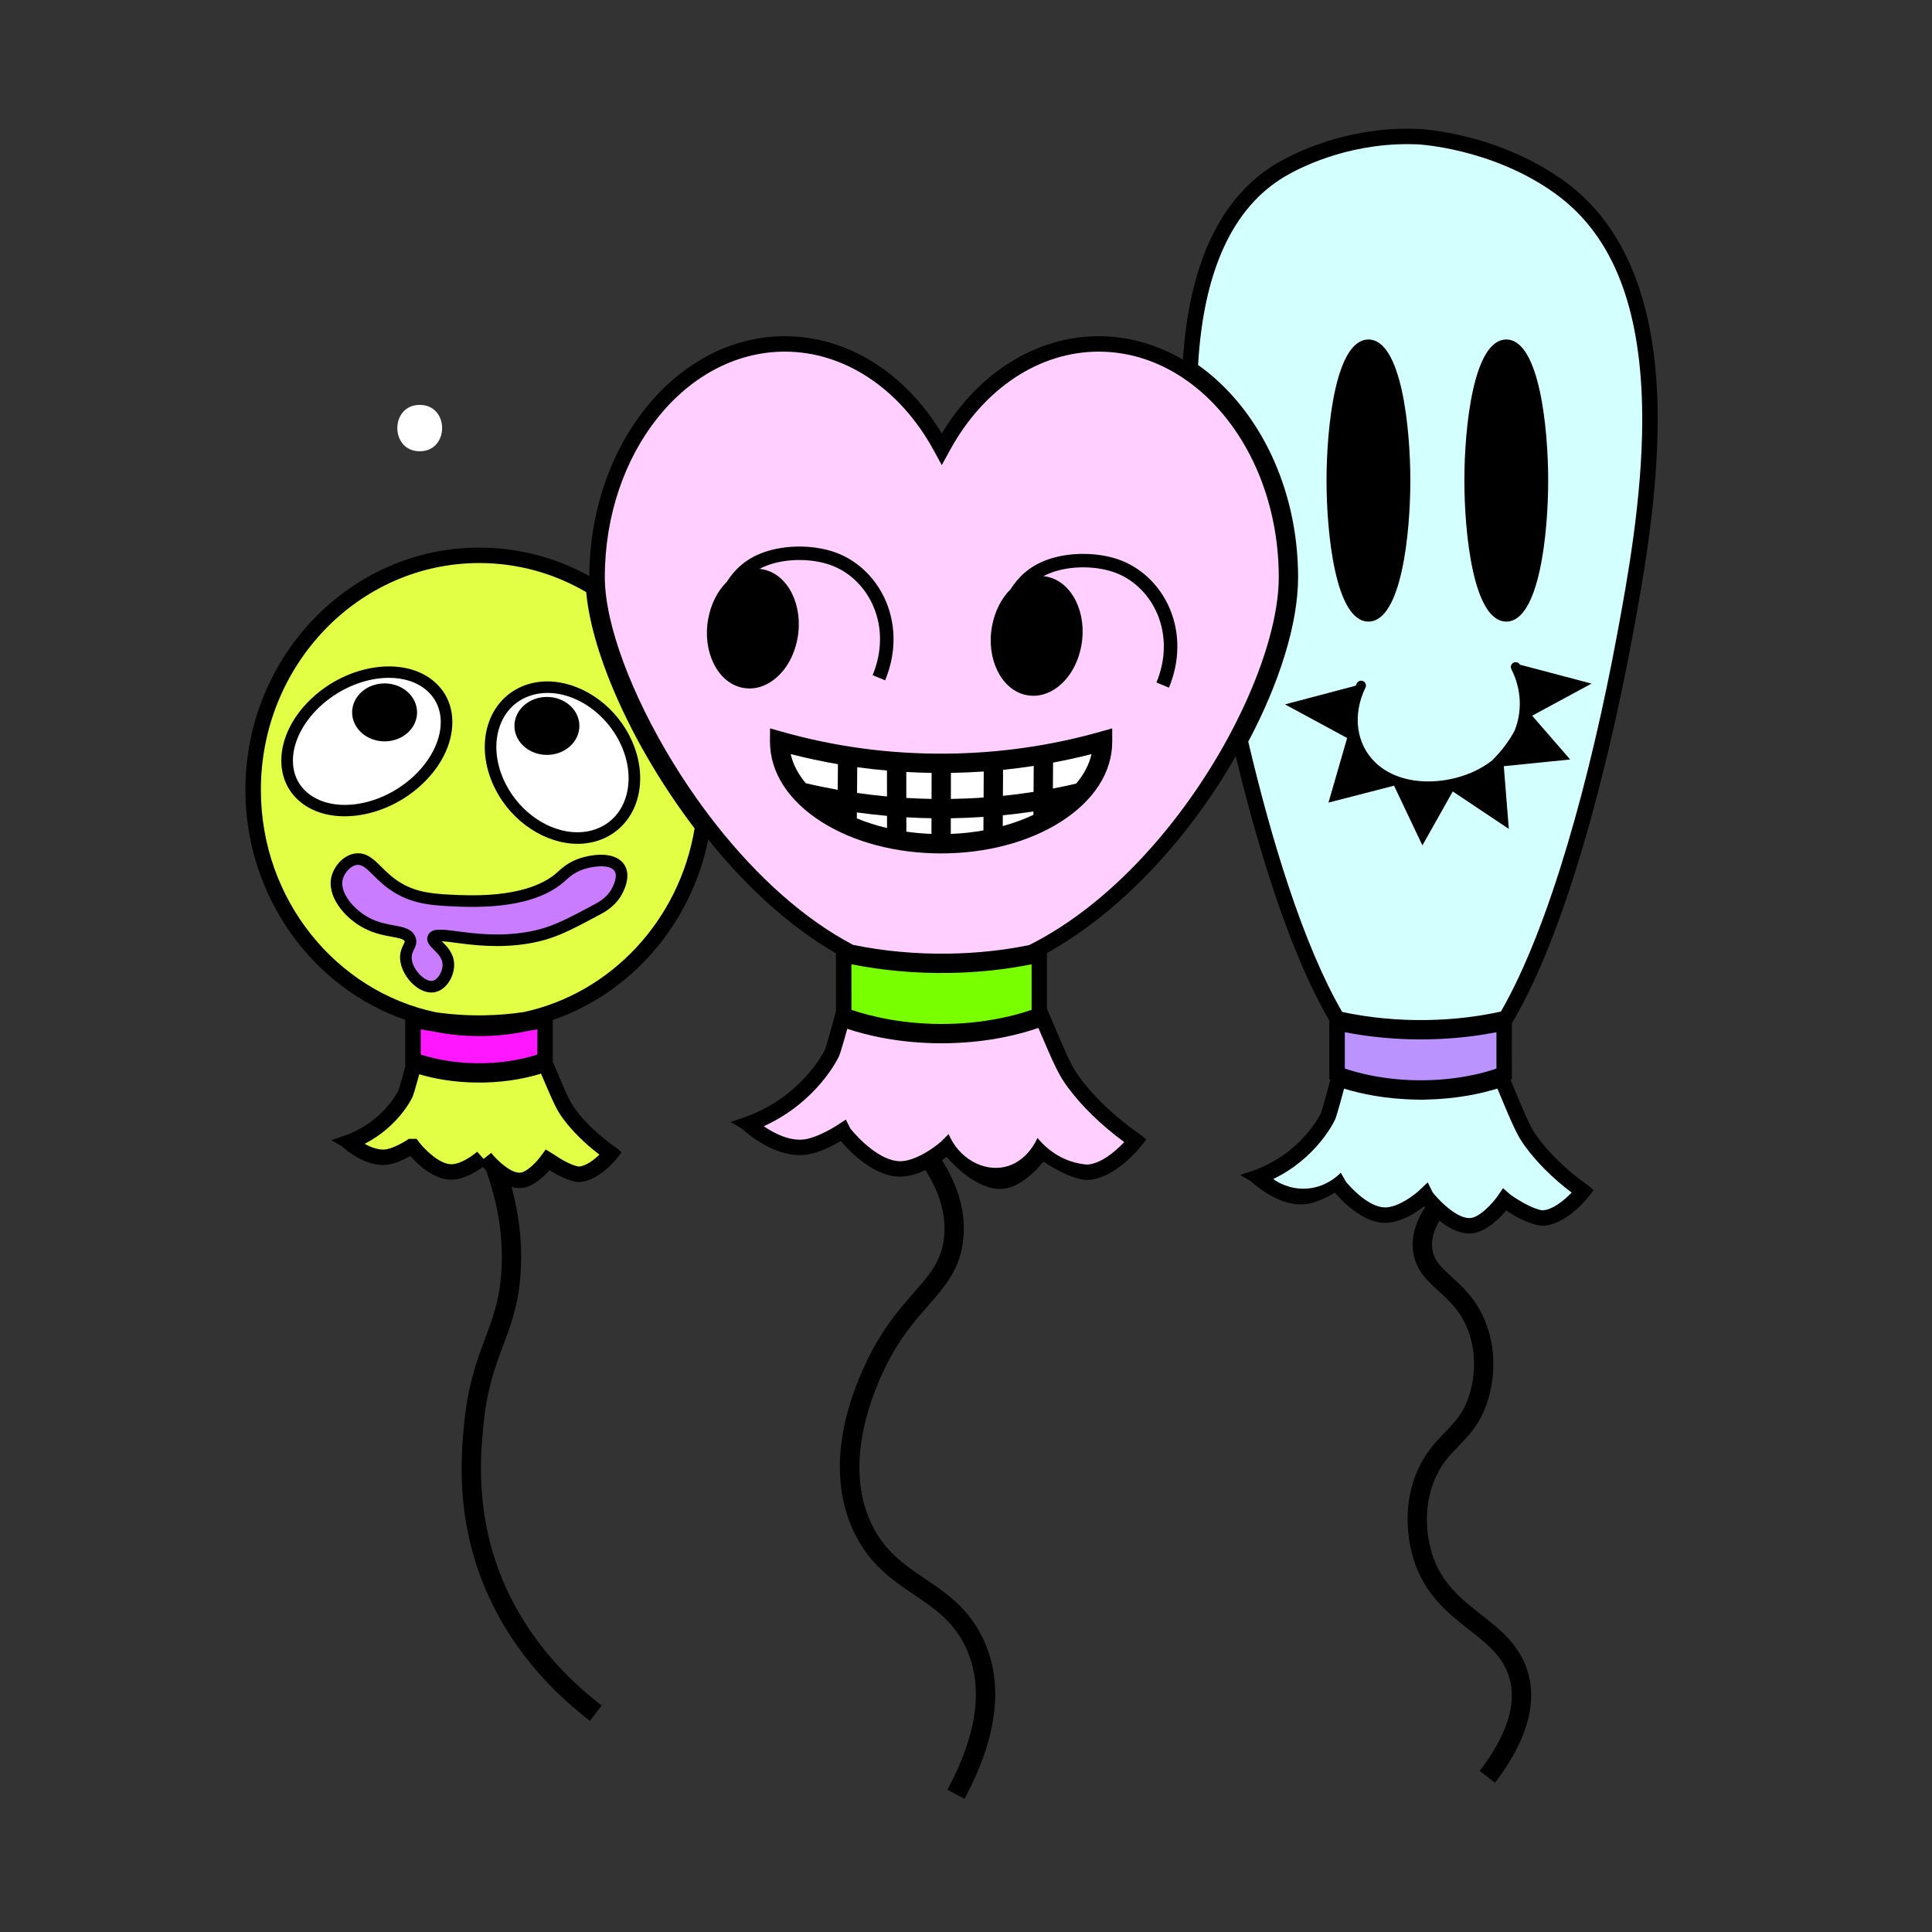 <?xml version="1.0" encoding="utf-8"?>
<!-- Generator: Adobe Illustrator 28.0.0, SVG Export Plug-In . SVG Version: 6.00 Build 0)  -->
<svg version="1.1" xmlns="http://www.w3.org/2000/svg" xmlns:xlink="http://www.w3.org/1999/xlink" x="0px" y="0px"
	 viewBox="0 0 1000 1000" style="enable-background:new 0 0 1000 1000;" xml:space="preserve">
<rect x="0" y="0" width="1000" height="1000" fill="#333333" stroke="none"/>
<style type="text/css">
	.st0{fill:#050505;}
	.st1{fill:#FFFFFF;}
	.st2{fill:#FFD0FF;}
	.st3{fill:#C97CFF;}
	.st4{fill:#78FF00;}
	.st5{fill:#D3FFFF;}
	.st6{fill:#E3FF45;}
	.st7{fill:#FF17FF;}
	.st8{fill:#BA93FF;}
</style>
<g id="图层_1">
</g>
<g id="图层_3">
	<g>
		<path d="M782.55,529.61c33.12-55.48,54.71-158.63,62.48-200.53c5.46-29.47,14.6-78.79,12.74-124.39
			c-2.13-52.17-18.33-89.51-48.14-110.99c-34.78-25.06-74.08-26.92-75.74-26.98c-37.31-1.5-65.24,13.21-72.91,17.75
			c-29,17.18-45.38,51.38-48.71,101.68c-13.53-7.95-28.49-12.13-43.58-12.13c-32.12,0-62.15,18.71-81.23,50.33
			c-19.07-31.62-49.1-50.33-81.23-50.33c-55.62,0-100.91,55.63-101.2,124.14c-17.46-9.65-37.03-14.73-56.95-14.73
			c-66.76,0-121.07,56.27-121.07,125.43c0,54.34,34.02,102.17,82.73,119.01v23.53l0.2,0.08c-2.78,10.34-3.63,12.72-3.76,13.06
			c-0.52,1.06-8.59,16.78-28.43,23.48l-6.25,2.11l5.41,3.16c2.1,1.92,12.96,11.25,24.1,9.51c4.16-0.65,8.74-2.94,11.42-4.45
			c3.56,4.04,11.9,12.24,21.11,12.26c0.01,0,0.02,0,0.03,0c6.47,0,12.91-4.06,16.32-6.61c0.47,0.52,1.02,1.1,1.64,1.71
			c6.06,16.65,8.78,33.32,8.11,49.82c-0.67,16.28-4.31,25.98-8.52,37.21c-4.25,11.33-9.06,24.17-11.03,45.54
			c-1.5,16.32-5.03,54.55,16.67,95.79c11.29,21.46,27.63,40.52,48.56,56.63l6.1-7.92c-19.78-15.23-35.19-33.19-45.81-53.37
			c-20.31-38.61-16.98-74.77-15.56-90.21c1.85-20.03,6.21-31.68,10.44-42.95c4.32-11.53,8.41-22.43,9.14-40.31
			c0.57-13.82-1.07-27.71-4.86-41.57c2.13,0.61,4.34,0.81,6.54,0.37c4.86-0.97,10.13-5.56,13.08-9.08
			c9.63,6.12,14.66,6.17,15.25,6.14c10.62-0.34,20.03-12.62,20.42-13.15l1.67-2.21l-2.06-1.84c-0.07-0.06-0.33-0.27-0.8-0.59
			c-8.68-6.03-15.97-12.91-21.09-19.88c-2.55-3.47-3.79-5.86-11.67-24.55v-21.64c40.64-13.95,71.66-49.67,80.47-93.4
			c20.63,25.63,43.29,45.81,66.09,58.89v30.09c-4.58,17.03-5.69,19.81-5.71,19.85c-0.12,0.25-11.86,24.88-42.55,35.25l-6.32,2.14
			l5.49,3.14c2.72,2.5,18.38,16.15,34.29,13.69c6.49-1.01,13.73-4.85,17.32-6.96c4.77,5.58,17.22,18.37,30.62,18.39
			c0.01,0,0.03,0,0.04,0c4.5,0,9.06-1.45,13.14-3.38c7.53,11.87,10.78,23.46,9.68,34.57c-1.23,12.38-7.36,19.38-15.84,29.07
			c-6.77,7.73-14.44,16.49-21.59,30.1c-10.52,20.03-25.71,58.81-9.3,93.46c8,16.9,19.84,24.9,31.28,32.64
			c10.25,6.93,19.94,13.48,26.29,26.42c9.79,19.93,6.72,44.97-9.12,74.43l8.81,4.74c17.45-32.46,20.58-60.58,9.29-83.57
			c-7.53-15.33-18.78-22.94-29.66-30.3c-10.81-7.31-21.01-14.21-27.85-28.64c-15.1-31.87,1.34-69.73,9.11-84.54
			c6.6-12.56,13.85-20.85,20.25-28.16c8.97-10.25,16.73-19.1,18.27-34.67c1.32-13.32-2.39-26.94-11.02-40.65
			c0.87-0.62,1.67-1.22,2.35-1.75c4.91,5.57,18.17,18.87,30.99,16.29c7.92-1.58,15.46-9.27,19.12-13.82
			c14.48,9.46,21.85,9.54,22.66,9.5c14.91-0.48,28.32-17.98,28.88-18.73l1.67-2.2l-2.06-1.84c-0.2-0.18-0.38-0.3-1.04-0.76
			c-12.85-8.94-23.67-19.13-31.27-29.47c-3.85-5.23-5.62-8.65-16.99-35.62v-28.88c36.61-20.2,72.38-57.48,97.71-101.88
			c10.58,43.8,27.07,100.3,48.42,136.82v30.46l0.56,0.21c-3.89,14.75-4.84,17.19-4.85,17.21c-0.1,0.21-10.01,21.19-35.55,29.98
			l-6.26,2.16l5.44,3.11c2.45,2.29,15.71,13.95,29.24,11.81c5.31-0.84,11.18-3.93,14.36-5.79c0.17,0.19,0.35,0.4,0.54,0.62
			c1.3,1.48,3.38,3.71,5.93,5.95c6.8,5.97,13.34,9.01,19.44,9.02c0.01,0,0.02,0,0.04,0c4.69,0,9.95-1.79,15.62-5.33
			c0.04-0.03,2.49-1.57,4.64-3.22c0.14,0.15,0.29,0.32,0.44,0.48c-5.28,8.19-7.34,16.1-6.09,23.64c1.53,9.28,7.43,14.63,13.13,19.8
			c5.41,4.91,11,9.98,14.79,19.27c6.11,14.98,2.75,29.18,1.02,34.59c-2.97,9.29-7.5,13.98-12.75,19.41
			c-4.99,5.17-10.65,11.03-14.75,21.25c-7.67,19.12-3.45,37.38-1.28,44.35c5.69,18.28,17.92,27.89,28.72,36.37
			c9.38,7.37,17.47,13.73,20.75,24.59c4.09,13.54-1.06,29.87-15.3,48.52l7.95,6.07c16.3-21.35,22-40.69,16.92-57.48
			c-4.19-13.88-14.34-21.85-24.15-29.56c-10.12-7.95-20.58-16.17-25.35-31.48c-1.85-5.95-5.46-21.51,1.02-37.65
			c3.37-8.41,7.89-13.08,12.66-18.03c5.6-5.8,11.4-11.8,15.08-23.31c2.06-6.45,6.06-23.4-1.28-41.41
			c-4.65-11.39-11.68-17.77-17.33-22.9c-5.23-4.75-9.02-8.18-9.98-14.02c-0.76-4.61,0.47-9.64,3.64-15.04
			c5.53,4.37,10.72,6.59,15.45,6.59c0.99,0,1.97-0.1,2.92-0.29c6.18-1.26,12.77-7.42,16.15-11.63c12.03,7.9,18.22,7.95,18.93,7.93
			c12.79-0.42,24.21-15.59,24.69-16.24l1.62-2.18l-2.01-1.83c-0.19-0.17-0.36-0.29-0.92-0.69c-10.78-7.63-19.84-16.33-26.21-25.15
			c-3.13-4.33-4.66-7.31-13.84-29.43l0.71-0.27V529.61z"/>
		<g>
			<path class="st0" d="M217.25,221.57"/>
			<g>
				<path class="st1" d="M217.25,233.57c15.44,0,15.47-24,0-24C201.81,209.57,201.78,233.57,217.25,233.57L217.25,233.57z"/>
			</g>
		</g>
		<g>
			<path class="st1" d="M519.11,411.93c5.31-0.55,10.6-1.23,15.86-2.05l0.09-13.45c-5.28,0.82-10.57,1.5-15.88,2.04L519.11,411.93z"
				/>
			<path class="st1" d="M545.07,394.72l-0.09,13.43c4.03-0.77,8.04-1.62,12.03-2.56c4.06-4.78,6.75-9.93,7.95-15.27
				C558.39,392,551.75,393.47,545.07,394.72C545.07,394.72,545.07,394.72,545.07,394.72z"/>
			<path class="st1" d="M519.03,427.58c5.61-1.54,10.92-3.48,15.86-5.82c0,0,0,0,0,0l0.01-1.75c-5.26,0.79-10.54,1.46-15.84,1.99
				L519.03,427.58z"/>
			<path class="st1" d="M212.72,403.03c9.65-8.38,15.41-19.31,15.41-29.23c0-6.63-2.52-12.31-7.27-16.45
				c-2.53-2.19-5.53-3.82-8.84-4.9c-3.31-1.08-6.94-1.61-10.73-1.61c-11.3,0-24.05,4.7-34.27,13.59
				c-9.65,8.38-15.41,19.31-15.41,29.23c0,6.62,2.51,12.31,7.27,16.44C171.48,421.05,195.63,417.88,212.72,403.03z M199.07,353.73
				c9.27,0,16.81,6.73,16.81,15s-7.54,15-16.81,15s-16.81-6.73-16.81-15S189.8,353.73,199.07,353.73z"/>
			<path class="st1" d="M492.2,400.04l-0.03,13.49c5.66-0.09,11.3-0.33,16.94-0.73l0.07-13.47c0,0,0,0,0,0
				C503.53,399.72,497.87,399.96,492.2,400.04z"/>
			<path class="st2" d="M642.54,368.32c12.35-25.87,19.35-50.7,19.35-69.51c0-40.84-16.81-76.85-42.22-97.72
				c-3.14-2.6-6.42-4.95-9.81-7.05c-12.42-7.7-26.39-12.03-41.16-12.03c-30.68,0-59.41,18.97-76.85,50.74l-4.38,7.99l-4.38-7.99
				c-17.45-31.77-46.17-50.74-76.85-50.74c-51.39,0-93.19,52.4-93.19,116.8c0,0.62,0.01,1.24,0.03,1.87
				c0.11,4.09,0.6,8.52,1.44,13.21c5.02,28.31,22.59,66.37,46.53,100.08c1.82,2.55,3.66,5.07,5.54,7.56
				c1.15,1.52,2.3,3.03,3.46,4.51c22.37,28.59,46.98,50.12,71.49,63.02c15.7,3.25,32.77,4.81,49.67,4.54
				c14.33-0.23,28.26-1.72,41.48-4.43c42.95-21.52,79.58-64.42,102.75-106.96C637.98,377.57,640.35,372.92,642.54,368.32z
				 M387.97,356.35c-1.36,0-2.71-0.15-4.06-0.45c-12.66-2.84-20.44-18.81-17.35-35.59c1.41-7.67,4.81-14.37,9.58-19.09l0.01-0.01
				c3.73-5.81,9.22-11.75,18.94-15.26c11.75-4.26,27.32-4.05,38.73,0.52c10.93,4.37,19.96,13.44,24.78,24.87
				c5.35,12.69,5.19,27.18-0.46,40.8l-6.47-2.68c4.93-11.88,5.1-24.45,0.48-35.4c-4.1-9.72-11.73-17.41-20.93-21.09
				c-9.93-3.98-23.5-4.15-33.75-0.44c-1.58,0.57-3.02,1.22-4.34,1.93c0.77,0.07,1.54,0.19,2.31,0.36
				c12.66,2.84,20.45,18.81,17.35,35.59c-0.89,4.85-2.58,9.31-4.9,13.13c-2.33,3.82-5.29,6.99-8.72,9.26
				C395.6,355.15,391.79,356.35,387.97,356.35z M548.88,425.47c-16.57,10.48-38.51,16.26-61.77,16.26s-45.19-5.78-61.77-16.26
				c-17.28-10.94-26.8-25.72-26.8-41.61v-0.29l0.04-6.57l6.32,1.79c27.52,7.76,56.15,11.58,85.02,11.29
				c26.99-0.24,53.7-4.04,79.41-11.29l6.35-1.8l0.01,6.87C575.69,399.75,566.17,414.53,548.88,425.47z M605.05,355.93l-6.47-2.68
				c4.92-11.88,5.09-24.45,0.48-35.4c-4.1-9.72-11.73-17.41-20.93-21.09c-9.93-3.98-23.5-4.15-33.75-0.44
				c-1.58,0.57-3.02,1.21-4.33,1.92c0.77,0.07,1.54,0.19,2.3,0.36c12.66,2.85,20.44,18.82,17.35,35.6
				c-1.78,9.69-6.75,17.85-13.62,22.39c-3.57,2.35-7.38,3.55-11.21,3.55c-1.35,0-2.7-0.15-4.05-0.45
				c-12.66-2.84-20.45-18.81-17.35-35.59c1.41-7.67,4.81-14.37,9.58-19.09l0.01-0.01c3.73-5.81,9.22-11.75,18.94-15.27
				c11.75-4.25,27.31-4.04,38.73,0.53c10.93,4.37,19.96,13.44,24.78,24.87C610.86,327.82,610.69,342.31,605.05,355.93z"/>
			<path class="st3" d="M301.84,450.01c-4.54,1.55-7.26,4.03-9.06,5.67l-0.55,0.5c-10.83,9.69-29.2,14.1-54.61,13.09
				c-12.3-0.48-22.92-0.9-33.35-7.21c-2.43-1.47-4.51-3.06-6.33-4.62s-3.38-3.1-4.76-4.48c-3.46-3.42-5.47-5.3-7.87-5.3
				c-0.16,0-0.31,0.01-0.47,0.03c-3.32,0.33-6.41,3.95-7.36,7.12c-2.08,6.94,5.61,16.2,14.09,20.5c4.35,2.2,8.58,2.98,12.31,3.66
				c4.81,0.88,9.35,1.71,11.09,5.87c1.19,2.86,0.07,5.11-0.75,6.75c-0.64,1.3-1.2,2.41-1.15,4.18c0.1,3.25,2.26,7.17,5.37,9.75
				c1.91,1.59,3.91,2.4,5.35,2.17c2.74-0.43,5.45-4.86,5.28-8.61c-0.15-3.21-2.47-5.49-4.52-7.51c-1.97-1.94-4.43-4.35-3.02-7.43
				c1.77-3.87,6.77-3.21,15.04-2.12c8.6,1.14,21.6,2.85,36.13,0.4c12.05-2.03,19.81-6.19,35.26-14.47c1.67-0.9,5.58-3,8.1-6.98
				c1.61-2.53,4.03-7.99,1.72-10.57C315.02,447.31,306.79,448.31,301.84,450.01z"/>
			<path class="st4" d="M491.18,529.96c19.21-0.45,33.82-4.22,42.37-7.13c0.13-0.05,0.27-0.09,0.4-0.14v-19.91v-3.06v-0.61
				c-13.61,2.74-27.9,4.25-42.57,4.49c-17.22,0.28-34.59-1.27-50.68-4.5v1v5.3v17.28c0.15,0.05,0.31,0.1,0.47,0.16
				C450.23,525.88,467.99,530.51,491.18,529.96z"/>
			<path class="st2" d="M520,604c11.44-2.51,16.46-13.74,17-15c2.67,3.26,8.19,9,17,12c3.18,1.08,6.12,1.58,8.61,1.79
				c7.02-0.29,14.65-6.73,19.29-11.64c-11.94-8.78-22.05-18.62-29.41-28.63c-4.03-5.49-6.17-9.57-15.04-30.46
				c-9.12,3.16-25.08,7.4-46.04,7.89c-1.37,0.04-2.73,0.05-4.07,0.05c-21.82,0-38.65-4.11-48.79-7.49
				c-3.06,11.11-4.03,13.66-4.3,14.24c-0.48,1.04-11.22,23.56-38.94,36.19c5.48,3.73,13.66,7.95,21.37,6.75
				c5.93-0.92,13.88-5.46,16.44-7.13l4.69-3.07l2.3,4.58c3.96,5.04,15.49,16.95,25.75,16.97h0.03c2.73,0,5.66-0.83,8.48-2.04
				c3.25-1.4,6.34-3.3,8.76-5.01c1.7-1.2,3.06-2.3,3.92-3.07c1.32-1.31,2.63-2.61,3.95-3.92C496.31,599.61,508.88,606.44,520,604z"
				/>
			<path class="st5" d="M798.38,626.46c5.33-0.25,11.28-5.21,15.1-9.18c-9.84-7.45-18.18-15.76-24.29-24.22
				c-3.63-5.04-5.45-8.69-14.14-29.62c-8.15,2.52-20.57,5.31-36.22,5.68c-0.13,0-0.27,0.01-0.4,0.01h-0.03
				c-0.9,0.07-1.79,0.11-2.69,0.11h-0.04c-0.74,0-1.48-0.03-2.22-0.09c-16.28-0.21-29.19-3.04-37.75-5.66
				c-3.38,12.68-4.38,15.38-4.64,15.94c-0.4,0.89-9.27,19.82-32.04,30.85c1.98,1.4,7.96,5.23,16.38,4.98
				c10.54-0.32,17.19-6.81,18.6-8.26c0.89,1.56,1.79,3.13,2.68,4.69c3.81,4.61,12.54,13.26,20.26,13.27c0,0,0.01,0,0.02,0
				c6.53,0,14.66-6.1,17.25-8.45c1.6-1.5,3.19-3.01,4.79-4.51c0.85,1.71,1.69,3.43,2.54,5.14c0.27,0.35,0.6,0.75,0.97,1.2
				c1.65,1.93,4.23,4.64,7.16,7c3.92,3.18,8.46,5.75,12.17,4.99c4.46-0.91,10.34-7.1,13-10.79c1.05-1.51,2.11-3.03,3.16-4.54
				c1.26,1.12,2.51,2.23,3.77,3.35C792.32,625.74,797.79,626.41,798.38,626.46z"/>
			<path class="st1" d="M443.52,420.51l-0.02,3.09c4.91,2.03,10.15,3.69,15.63,4.98c0,0,0,0,0,0l-0.01-6.29
				C453.9,421.83,448.7,421.24,443.52,420.51z"/>
			<path class="st1" d="M469.09,399.57C469.09,399.57,469.09,399.57,469.09,399.57l0.02,13.44c4.35,0.26,8.7,0.43,13.06,0.5
				l0.03-13.47h0C477.82,399.98,473.45,399.83,469.09,399.57z"/>
			<path class="st1" d="M492.12,431.63c5.78-0.22,11.44-0.83,16.9-1.81c0,0,0,0,0,0l0.03-6.99c-5.62,0.38-11.26,0.62-16.91,0.71
				L492.12,431.63z"/>
			<path class="st1" d="M417.04,405.38c5.48,1.3,11.01,2.44,16.57,3.43l0.1-13.27c-8.22-1.41-16.38-3.16-24.45-5.23
				C410.44,395.57,413.08,400.66,417.04,405.38z"/>
			<path class="st1" d="M459.09,398.84c-5.15-0.45-10.28-1.03-15.39-1.74c0,0,0,0,0,0l-0.1,13.32c5.15,0.74,10.32,1.35,15.51,1.83
				L459.09,398.84z"/>
			<path class="st1" d="M469.13,430.46c4.23,0.61,8.58,1,12.99,1.17c0,0,0,0,0,0l0.02-8.11c-4.35-0.07-8.69-0.23-13.02-0.49
				L469.13,430.46z"/>
			<path class="st6" d="M250.31,599.84l3.93-3.09c1.51,1.91,4.26,4.78,7.25,7h0.01c2.84,2.11,5.89,3.62,8.28,3.14
				c3.17-0.63,7.74-5.19,9.96-8.22l2.72-3.7l4.15,2.54c8.12,5.58,12.39,6.23,12.96,6.29c3.64-0.2,7.75-3.33,10.69-6.17
				c-7.62-5.8-14.09-12.21-18.9-18.75c-2.96-4.04-4.46-6.95-11.33-23.18c-6.55,2.04-16.59,4.32-29.25,4.61
				c-0.95,0.02-1.89,0.03-2.81,0.03c-13.23,0-23.82-2.18-30.96-4.3c-1.8,6.6-3.03,10.75-3.53,11.82
				c-0.32,0.7-7.21,15.16-24.71,24.18c3.44,1.94,7.46,3.41,11.04,2.86c3.76-0.59,8.91-3.54,10.59-4.63l1.24-0.81h3.96l1.5,1.96
				c2.22,2.89,10.02,11.17,16.49,11.19c0.01,0,0.01,0,0.02,0c4.99,0,11.33-4.69,13.36-6.49l1.43,1.59L250.31,599.84
				C250.31,599.84,250.31,599.84,250.31,599.84C250.31,599.84,250.31,599.84,250.31,599.84z"/>
			<path class="st5" d="M849.78,205.01c-2.05-50.28-16.71-84.57-44.82-104.83c-32.75-23.6-71.01-25.46-71.39-25.48
				c-1.7-0.07-3.38-0.1-5.03-0.1c-32.58,0-56.63,12.69-63.48,16.75c-27.01,16-42.1,48.79-44.94,97.55
				c30.92,21.93,51.77,62.98,51.77,109.91c0,23.83-9.56,54.5-25.79,85.08c6.46,27.42,13.35,52.2,20.6,74.07
				c9.07,27.36,18.47,49.38,28.01,65.82c13.82,2.98,28.95,4.44,43.93,4.19c13.26-0.22,26.11-1.69,38.24-4.4v-0.01
				c25.32-43.84,46.5-121.57,60.29-195.94c4.92-26.53,12.85-69.33,12.85-110.52C850.02,213.05,849.94,209.01,849.78,205.01z
				 M779.65,175.73c17.12,0,21.69,45.88,21.69,73c0,27.11-4.57,73-21.69,73s-21.69-45.89-21.69-73
				C757.96,221.61,762.53,175.73,779.65,175.73z M708.3,175.73c17.12,0,21.69,45.88,21.69,73c0,27.11-4.57,73-21.69,73
				s-21.69-45.89-21.69-73C686.61,221.61,691.18,175.73,708.3,175.73z M812.72,393.11l-34.35,3.48l2.59,32.45l-29.01-19.38
				l-15.72,27.92l-14.67-30.91l-33.94,8.75l9.66-33.43l-32.17-17.4l36.59-9.67l0.01,0c0.18-0.4,0.36-0.8,0.56-1.19
				c0.61-1.24,2.1-1.76,3.34-1.15c1.24,0.6,1.76,2.1,1.15,3.34c-6.9,14.17-4.77,29.51,5.44,39.06c15.4,14.42,44.31,11.15,60.1-1.38
				l0.91-0.92c3.24-3.29,6.13-6.91,8.58-10.77c0.74-1.17,1.44-2.35,2.09-3.56c4.08-9.92,3.73-21.41-1.59-31.99
				c-0.57-1.13-0.19-2.47,0.81-3.17l-0.01-0.01l-0.09-0.13l0.21,0.06h0.01l0.01,0c0.06-0.04,0.11-0.08,0.17-0.11
				c1.2-0.61,2.65-0.14,3.3,1.03l37.08,9.8l-30.73,16.62L812.72,393.11z"/>
			<path class="st1" d="M273.38,360.48c-6.75,2.59-11.73,7.65-14.41,14.62c-3.51,9.12-2.51,20.27,2.73,30.59
				c7.8,15.34,23,25.1,37.13,25.1c3.46,0,6.85-0.58,10.06-1.82c6.75-2.59,11.74-7.64,14.42-14.61c3.5-9.12,2.51-20.27-2.74-30.6
				C310.86,364.67,289.69,354.22,273.38,360.48z M283.08,390.73c-9.27,0-16.81-6.73-16.81-15s7.54-15,16.81-15
				c9.27,0,16.81,6.73,16.81,15S292.35,390.73,283.08,390.73z"/>
			<path class="st7" d="M223.77,533.79c-2.03-0.29-4.03-0.62-6.01-0.99v4.57v8.43c1.4,0.45,3.06,0.94,4.96,1.43
				c6.63,1.71,16.2,3.36,27.82,3.08c10.98-0.26,19.71-2.12,25.59-3.87c0.71-0.21,1.38-0.42,2.01-0.63v-10.14v-2.87
				c-1.68,0.32-3.37,0.61-5.08,0.86c-8.06,1.72-16.41,2.63-24.96,2.63C239.77,536.29,231.64,535.43,223.77,533.79z"/>
			<path class="st6" d="M358.61,427.56c-30.76-40.77-52.17-88.13-55.19-121.08c-16.36-9.58-35.24-15.05-55.32-15.05
				c-62.35,0-113.07,52.68-113.07,117.43c0,56.79,39.02,104.3,90.68,115.11c8.08,1.16,16.5,1.69,24.87,1.56
				c7-0.12,13.85-0.67,20.49-1.68c45.21-9.72,80.63-47.57,88.46-95.08C359.22,428.36,358.91,427.96,358.61,427.56z M154.94,414.63
				c-6.1-5.31-9.33-12.56-9.33-20.97c0-11.81,6.37-24.11,17.47-33.76c19.26-16.74,46.94-19.91,61.71-7.07
				c6.11,5.3,9.34,12.55,9.34,20.97c0,11.8-6.37,24.11-17.48,33.76c-11.28,9.8-25.46,14.95-38.24,14.95
				C169.39,422.51,161.06,419.94,154.94,414.63z M321.13,464.18c-3.37,5.32-8.43,8.03-10.34,9.05
				c-16.02,8.6-24.07,12.92-37.09,15.11c-15.42,2.6-28.96,0.81-37.91-0.37c-2.52-0.33-5.24-0.69-7.16-0.79
				c0.05,0.04,0.09,0.08,0.13,0.12c2.4,2.37,6.04,5.94,6.3,11.5c0.29,6.19-3.88,13.79-10.33,14.82c-0.47,0.07-0.95,0.11-1.44,0.11
				c-2.82,0-5.85-1.24-8.68-3.59c-4.43-3.67-7.39-9.24-7.53-14.19c-0.1-3.27,0.98-5.45,1.78-7.04c0.68-1.36,0.68-1.51,0.57-1.76
				c-0.48-1.16-3.47-1.7-6.63-2.28c-3.92-0.72-8.82-1.61-13.94-4.21c-10.84-5.49-20.21-17.31-17.12-27.57
				c1.55-5.19,6.35-10.76,12.5-11.37c5.55-0.56,9.25,3.1,13.16,6.98c2.68,2.65,5.71,5.65,9.97,8.23c4.55,2.75,9.19,4.22,14.18,5.06
				c4.99,0.84,10.34,1.05,16.31,1.29c29.64,1.17,43.75-5.64,50.36-11.57l0.52-0.46c2.03-1.86,5.43-4.96,11.16-6.92
				c5.83-1.99,17.1-3.8,22.35,2.07C327.91,452.73,322.31,462.32,321.13,464.18z M328.91,416.51c-3.26,8.48-9.61,14.9-17.87,18.07
				c-3.85,1.48-7.93,2.18-12.07,2.18c-16.38,0-33.79-10.98-42.61-28.35c-6.02-11.83-7.11-24.76-2.99-35.46
				c3.26-8.48,9.6-14.9,17.86-18.07c3.86-1.48,7.93-2.18,12.07-2.18c16.38,0,33.79,10.98,42.62,28.35
				C331.93,392.88,333.02,405.81,328.91,416.51z"/>
			<path class="st8" d="M733.79,559.15c1.35,0.02,2.72,0.01,4.11-0.02c0.23,0,0.47,0,0.7-0.01c10.4-0.24,19.23-1.62,26.14-3.23
				c2.39-0.56,4.55-1.15,6.47-1.72c1.21-0.37,2.32-0.73,3.34-1.07v-8.19v-4.15v-6.49c-1.67,0.33-3.36,0.64-5.06,0.92
				c-9.9,1.68-20.18,2.61-30.69,2.78c-12.38,0.21-24.86-0.7-36.71-2.63c-2.03-0.32-4.03-0.68-6.01-1.07V543v0.98v9.11
				c0.66,0.22,1.38,0.45,2.15,0.7c2.37,0.73,5.24,1.52,8.56,2.27C713.9,557.65,723.07,559.03,733.79,559.15z"/>
		</g>
	</g>
</g>
</svg>

